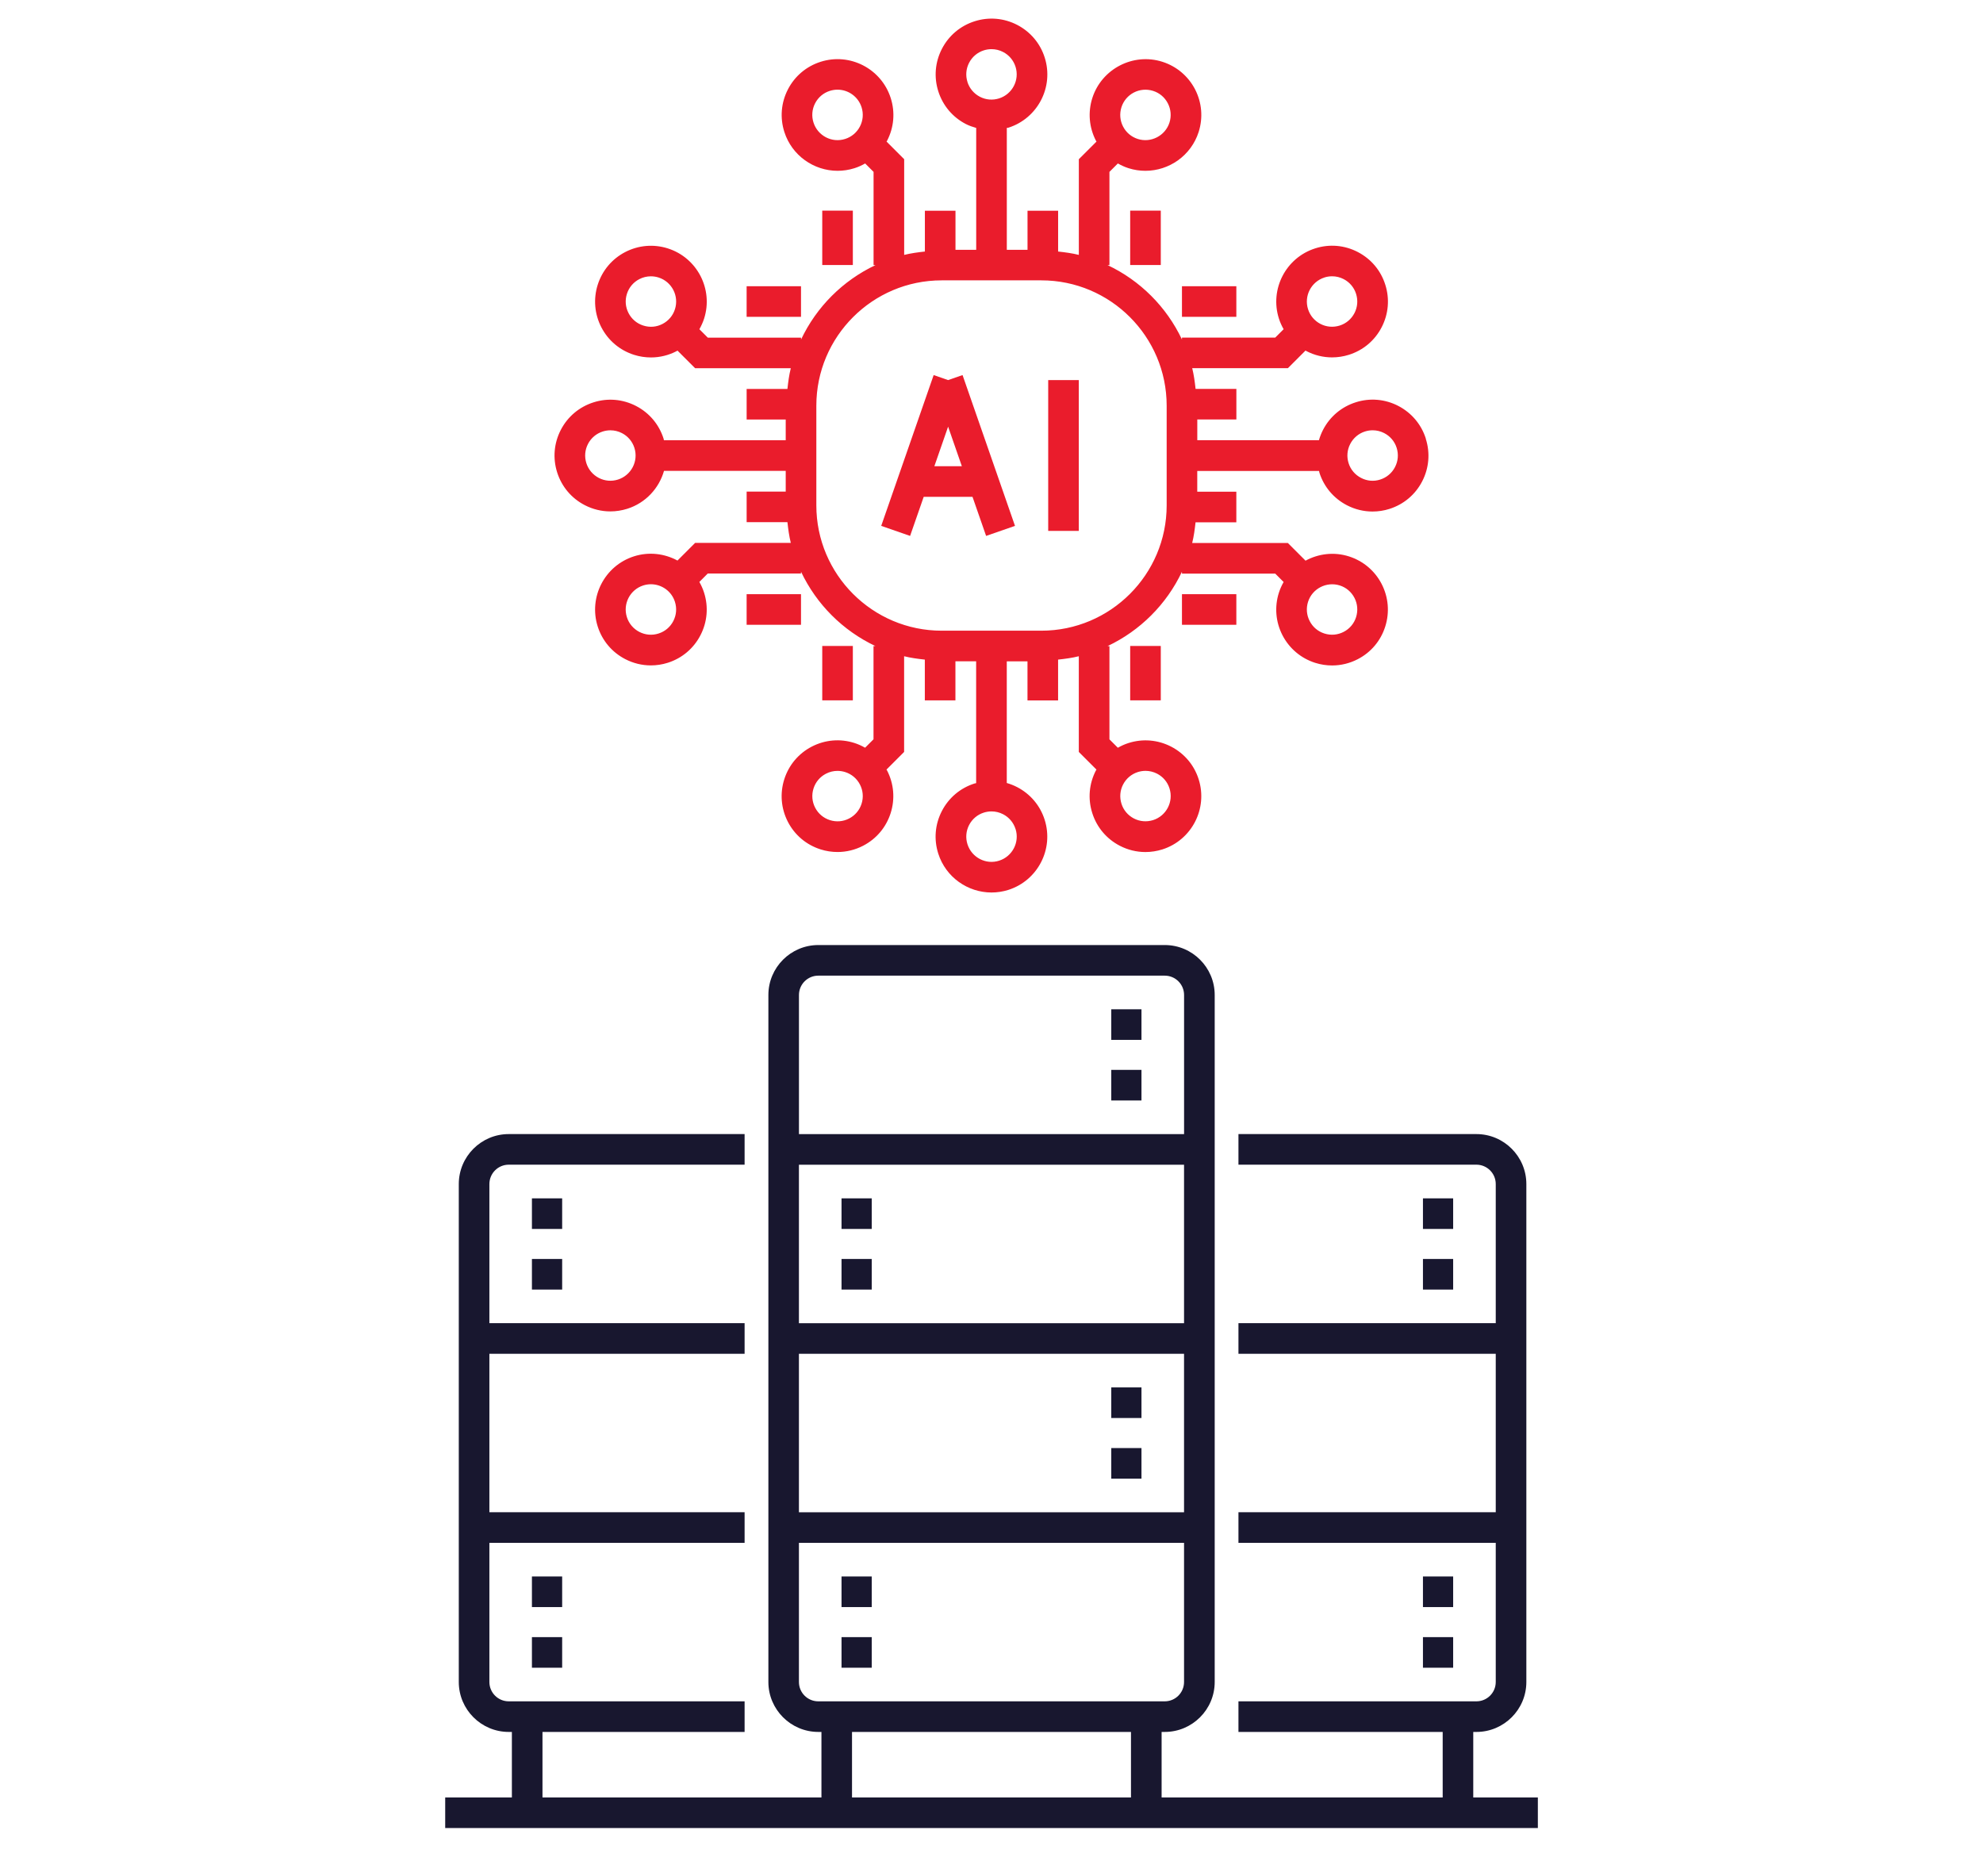 <?xml version="1.0" encoding="UTF-8"?>
<svg id="Layer_1" data-name="Layer 1" xmlns="http://www.w3.org/2000/svg" width="22.86mm" height="21.625mm" version="1.1" viewBox="0 0 64.8 61.3">
  <defs>
    <style>
      .cls-1 {
        fill: #ea1c2c;
      }

      .cls-1, .cls-2 {
        stroke-width: 0px;
      }

      .cls-2 {
        fill: #18172f;
      }
    </style>
  </defs>
  <g>
    <rect class="cls-1" x="26.869" y="6.883" width="1" height="1.777"/>
    <rect class="cls-1" x="36.932" y="6.883" width="1" height="1.777"/>
    <rect class="cls-1" x="26.869" y="21.108" width="1" height="1.777"/>
    <rect class="cls-1" x="36.932" y="21.108" width="1" height="1.777"/>
    <rect class="cls-1" x="38.624" y="9.353" width="1.777" height="1"/>
    <rect class="cls-1" x="38.624" y="19.416" width="1.777" height="1"/>
    <rect class="cls-1" x="24.398" y="9.353" width="1.777" height="1"/>
    <rect class="cls-1" x="24.398" y="19.416" width="1.777" height="1"/>
    <rect class="cls-1" x="34.253" y="12.42" width="1" height="4.928"/>
    <path class="cls-1" d="M30.982,12.42l-.472-.164-1.714,4.928.944.328.445-1.278h1.594l.445,1.278.944-.328-1.714-4.928-.472.164ZM30.533,15.234l.449-1.292.449,1.292h-.899Z"/>
    <path class="cls-1" d="M46.593,14.332c-.147-.464-.468-.844-.9-1.068s-.929-.267-1.391-.118c-.465.148-.844.467-1.068.9-.056.109-.101.223-.134.338h-3.975v-.677h1.277v-1h-1.333c-.025-.23-.056-.457-.11-.677h3.127l.576-.576c.011.006.019.014.03.019.263.136.548.205.836.205.186,0,.372-.028.555-.086.465-.148.844-.467,1.067-.9.224-.433.266-.927.118-1.39-.146-.464-.466-.843-.898-1.067-.433-.225-.928-.268-1.393-.119-.959.305-1.49,1.333-1.186,2.291.039.124.092.24.155.35l-.275.275h-3.047v.062c-.505-1.067-1.364-1.927-2.431-2.431h.061v-3.047l.275-.275c.11.062.227.116.35.155.183.058.368.085.551.085.773,0,1.493-.496,1.74-1.271.147-.464.105-.958-.118-1.391-.225-.433-.604-.752-1.067-.9-.953-.304-1.985.228-2.291,1.186-.147.464-.105.958.118,1.391.005.011.013.019.019.03l-.577.576v3.127c-.22-.055-.447-.085-.677-.11v-1.333h-1v1.277h-.677v-3.983c.017-.005.035-.003.053-.008.958-.305,1.491-1.333,1.186-2.291-.147-.465-.468-.844-.9-1.068-.433-.224-.927-.266-1.391-.118-.465.148-.844.467-1.068.9-.224.433-.266.927-.118,1.391.148.464.467.843.9,1.067.109.056.223.094.338.127v3.983h-.677v-1.277h-1v1.333c-.23.025-.457.056-.677.11v-3.127l-.576-.576c.006-.011.014-.019.019-.03.224-.433.266-.927.118-1.391-.305-.959-1.333-1.492-2.291-1.186-.464.147-.844.467-1.068.9-.224.433-.266.927-.118,1.391.247.775.967,1.271,1.74,1.271.182,0,.368-.027.551-.085.124-.039.24-.092.35-.155l.275.275v3.047h.062c-1.067.505-1.927,1.364-2.432,2.432v-.062h-3.047l-.275-.275c.062-.11.115-.226.155-.35.305-.958-.227-1.986-1.186-2.291-.464-.147-.958-.105-1.391.118-.433.224-.752.604-.9,1.068-.147.464-.105.958.118,1.391.224.433.603.752,1.067.9.182.058.369.086.555.086.288,0,.573-.069.836-.205.011-.006.019-.014.03-.019l.576.576h3.127c-.055.22-.085.447-.11.677h-1.333v1h1.277v.677h-3.98c-.005-.017-.005-.035-.011-.052-.148-.465-.467-.844-.9-1.068-.434-.224-.927-.267-1.391-.118-.465.148-.844.467-1.068.9-.224.433-.266.927-.118,1.391.148.464.467.843.9,1.067.263.136.549.205.836.205.186,0,.373-.029.555-.086.604-.192,1.037-.671,1.2-1.239h3.977v.677h-1.277v1h1.333c.025.23.056.457.11.677h-3.127l-.576.577c-.421-.228-.929-.294-1.421-.138-.958.305-1.49,1.333-1.186,2.292.147.464.467.843.9,1.067.263.136.548.205.836.205.186,0,.373-.028.555-.086.464-.147.843-.467,1.067-.9.224-.433.266-.927.118-1.391-.039-.124-.092-.241-.154-.35l.274-.275h3.047v-.062c.505,1.067,1.364,1.927,2.432,2.432h-.062v3.047l-.275.275c-.11-.062-.226-.116-.35-.155-.464-.148-.958-.105-1.391.118-.433.224-.752.603-.9,1.068-.147.464-.105.958.118,1.391.224.433.603.752,1.068.9.182.058.369.086.555.086.288,0,.573-.069.836-.205.433-.224.752-.603.9-1.068.147-.464.105-.958-.118-1.391-.005-.011-.014-.019-.019-.03l.576-.576v-3.127c.22.055.447.085.677.11v1.333h1v-1.277h.677v3.981c-.017.005-.035.006-.052.011-.465.147-.844.467-1.068.9-.224.433-.266.927-.118,1.391.247.775.966,1.271,1.74,1.271.183,0,.368-.027.551-.085.958-.305,1.491-1.333,1.186-2.292-.147-.464-.468-.843-.9-1.067-.109-.056-.223-.101-.338-.134v-3.976h.677v1.277h1v-1.333c.23-.025.457-.055.677-.11v3.127l.577.577c-.006.01-.014.019-.019.03-.224.433-.266.927-.118,1.391.147.465.468.844.9,1.068.263.136.548.205.836.205.186,0,.373-.029.555-.086.959-.305,1.49-1.333,1.186-2.291-.147-.465-.468-.844-.9-1.068-.432-.222-.924-.266-1.391-.118-.124.039-.24.092-.35.155l-.275-.275v-3.047h-.061c1.067-.505,1.926-1.364,2.431-2.431v.062h3.047l.275.275c-.062.109-.115.225-.155.35-.147.464-.105.958.118,1.391.225.433.604.752,1.067.9.183.058.369.086.555.086.289,0,.574-.069.838-.205.433-.224.752-.603.898-1.067.147-.464.105-.958-.118-1.391-.224-.433-.603-.752-1.067-.9-.49-.156-.998-.09-1.42.139l-.577-.577h-3.127c.055-.22.085-.447.11-.677h1.333v-1h-1.277v-.677h3.98c.005.017.006.035.011.053.147.464.468.843.9,1.067.263.136.549.205.836.205.187,0,.373-.028.555-.086.465-.148.844-.467,1.068-.9.224-.433.266-.927.118-1.391ZM43.279,9.067c.083-.026.167-.039.251-.039.131,0,.26.031.379.093.195.101.339.272.405.482s.048.433-.053.628c-.102.196-.272.34-.482.407-.212.066-.434.048-.629-.053-.195-.101-.34-.272-.406-.482-.138-.433.103-.897.535-1.035ZM36.646,3.505c.137-.432.598-.673,1.035-.535.21.066.381.211.481.406.102.196.12.419.054.629-.138.433-.607.673-1.035.536-.21-.067-.381-.211-.482-.407-.101-.195-.119-.419-.053-.629ZM31.615,2.68c-.067-.21-.048-.433.053-.628.101-.196.272-.34.482-.407.083-.026.167-.039.251-.039.13,0,.259.031.377.092.196.101.34.272.407.482.138.433-.103.897-.536,1.035-.211.067-.434.048-.628-.053-.196-.102-.34-.273-.407-.482ZM27.618,4.54c-.432.14-.897-.103-1.035-.536-.067-.21-.048-.434.053-.629s.272-.34.482-.406c.083-.026.167-.039.25-.039.349,0,.674.224.786.574.067.21.048.434-.053.629s-.272.34-.482.407ZM21.021,10.638c-.209-.066-.381-.211-.482-.407-.101-.195-.12-.418-.053-.628.066-.21.211-.381.406-.482.119-.062.248-.092.378-.092.084,0,.168.013.251.039.433.138.673.602.535,1.035-.066.21-.211.381-.406.482-.194.102-.417.121-.629.053ZM20.196,15.67c-.211.067-.434.048-.628-.053-.196-.102-.34-.273-.407-.482-.067-.21-.048-.433.053-.628.101-.196.272-.34.482-.407.083-.026.167-.039.251-.039.13,0,.259.031.377.092.196.101.34.272.407.482.138.433-.103.897-.536,1.035ZM22.002,20.295c-.101.195-.272.34-.482.406-.21.068-.433.048-.629-.053-.195-.101-.34-.272-.406-.482-.138-.434.103-.898.535-1.036.083-.026.167-.039.249-.039.35,0,.675.224.786.574.067.21.048.434-.053.629ZM28.154,26.264c-.067.21-.211.381-.407.482s-.418.12-.628.053-.381-.211-.482-.407c-.101-.195-.12-.418-.053-.628s.211-.381.407-.482c.119-.062.248-.092.377-.092.084,0,.168.013.251.039.21.067.381.211.482.407.101.195.12.418.053.628ZM33.186,27.088c.138.433-.103.898-.536,1.036-.431.14-.897-.103-1.035-.536-.067-.21-.048-.434.053-.629s.272-.34.482-.406c.083-.026.167-.039.251-.039.13,0,.259.031.377.092.196.101.34.272.407.482ZM37.182,25.228c.083-.026.167-.039.251-.039.13,0,.259.031.378.092.195.101.34.272.406.482.138.433-.103.897-.535,1.035-.212.066-.434.048-.629-.053s-.34-.272-.406-.482-.048-.433.053-.628c.102-.196.272-.34.482-.407ZM43.779,19.13c.21.066.381.211.482.407.101.195.119.419.053.629-.066.209-.21.38-.405.481-.196.102-.419.121-.63.054-.21-.066-.381-.211-.481-.406-.102-.196-.12-.419-.054-.629.138-.433.604-.671,1.035-.536ZM38.124,16.514c0,2.258-1.837,4.095-4.095,4.095h-3.258c-2.258,0-4.095-1.837-4.095-4.095v-3.258c0-2.258,1.837-4.095,4.095-4.095h3.258c2.258,0,4.095,1.837,4.095,4.095v3.258ZM45.586,15.263c-.101.195-.272.34-.482.407-.211.069-.435.048-.628-.054-.196-.101-.341-.272-.407-.482-.066-.21-.048-.433.054-.628.101-.195.272-.34.482-.407.083-.026.167-.039.251-.039.13,0,.259.031.377.092.196.102.341.272.407.482s.048.433-.054.628Z"/>
  </g>
  <g>
    <rect class="cls-2" x="17.382" y="39.158" width=".988" height="1"/>
    <rect class="cls-2" x="17.382" y="41.139" width=".988" height="1"/>
    <rect class="cls-2" x="17.382" y="51.514" width=".988" height="1"/>
    <rect class="cls-2" x="17.382" y="53.496" width=".988" height="1"/>
    <rect class="cls-2" x="46.499" y="39.158" width=".987" height="1"/>
    <rect class="cls-2" x="46.499" y="41.139" width=".987" height="1"/>
    <rect class="cls-2" x="46.499" y="51.514" width=".987" height="1"/>
    <rect class="cls-2" x="46.499" y="53.496" width=".987" height="1"/>
    <path class="cls-2" d="M48.143,58.735v-2.141h.103c.899,0,1.632-.732,1.632-1.632v-16.271c0-.9-.732-1.633-1.632-1.633h-7.776v1h7.776c.349,0,.632.284.632.633v4.546h-8.408v1h8.408v5.178h-8.408v1h8.408v4.547c0,.349-.283.632-.632.632h-7.776v1h6.674v2.141h-9.185v-2.141h.103c.899,0,1.632-.732,1.632-1.632v-22.449c0-.9-.732-1.632-1.632-1.632h-11.321c-.9,0-1.632.732-1.632,1.632v22.449c0,.899.732,1.632,1.632,1.632h.102v2.141h-9.116v-2.141h6.605v-1h-7.708c-.349,0-.632-.283-.632-.632v-4.547h8.34v-1h-8.34v-5.178h8.34v-1h-8.34v-4.546c0-.349.283-.633.632-.633h7.708v-1h-7.708c-.9,0-1.632.732-1.632,1.633v16.271c0,.899.732,1.632,1.632,1.632h.103v2.141h-2.179v1h35.706v-1h-2.11ZM38.692,44.238v5.178h-12.585v-5.178h12.585ZM26.107,43.238v-5.179h12.585v5.179h-12.585ZM26.74,31.881h11.321c.349,0,.632.283.632.632v4.546h-12.585v-4.546c0-.349.284-.632.632-.632ZM26.107,54.962v-4.547h12.585v4.547c0,.349-.283.632-.632.632h-11.321c-.349,0-.632-.283-.632-.632ZM27.842,56.594h9.116v2.141h-9.116v-2.141Z"/>
    <rect class="cls-2" x="36.314" y="32.98" width=".987" height="1"/>
    <rect class="cls-2" x="36.314" y="34.96" width=".987" height="1"/>
    <rect class="cls-2" x="27.499" y="39.158" width=".987" height="1"/>
    <rect class="cls-2" x="27.499" y="41.139" width=".987" height="1"/>
    <rect class="cls-2" x="36.314" y="45.336" width=".987" height="1"/>
    <rect class="cls-2" x="36.314" y="47.318" width=".987" height="1"/>
    <rect class="cls-2" x="27.499" y="51.514" width=".987" height="1"/>
    <rect class="cls-2" x="27.499" y="53.496" width=".987" height="1"/>
  </g>
</svg>